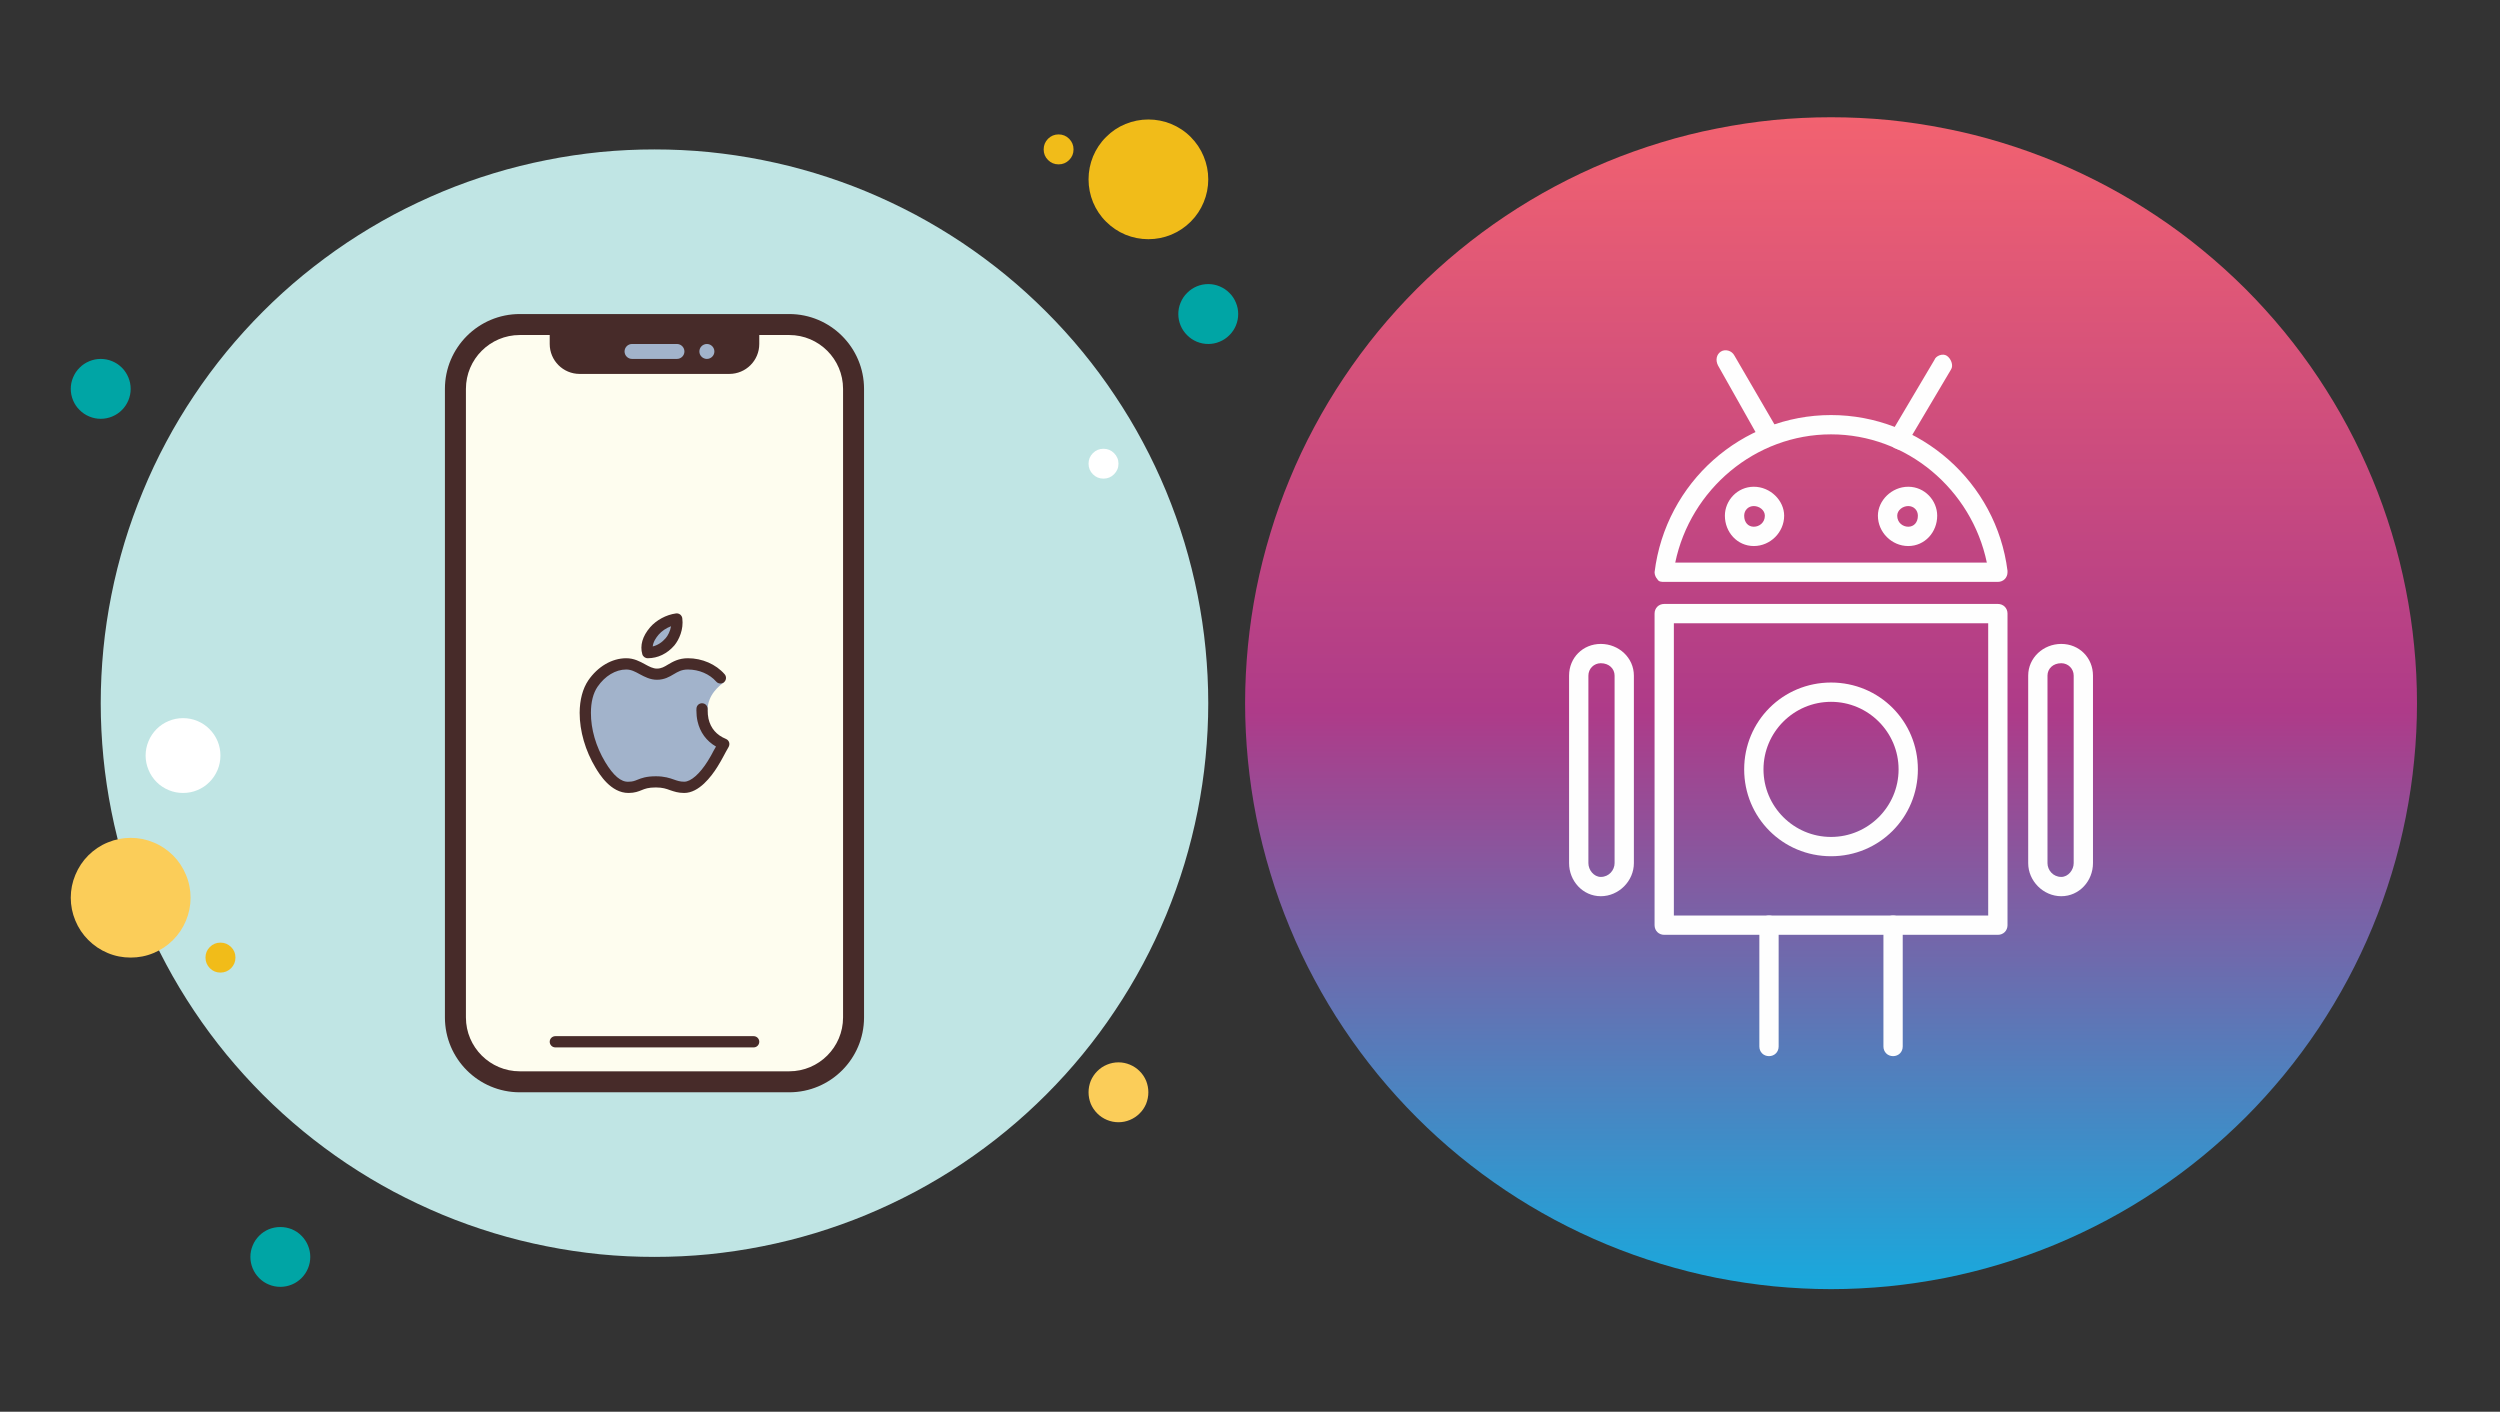 <svg xmlns="http://www.w3.org/2000/svg" xmlns:xlink="http://www.w3.org/1999/xlink" width="170" zoomAndPan="magnify" viewBox="0 0 127.5 72" height="96" preserveAspectRatio="xMidYMid meet" version="1.0"><rect x="0" y="0" width="127.5" height="72" fill="#333333" stroke="none"/><defs><clipPath id="8104e99267"><path d="M 3.457 18 L 7 18 L 7 22 L 3.457 22 Z M 3.457 18 " clip-rule="nonzero"/></clipPath><clipPath id="b6121e31fe"><path d="M 60 14 L 63.223 14 L 63.223 18 L 60 18 Z M 60 14 " clip-rule="nonzero"/></clipPath><clipPath id="a7763e3cc5"><path d="M 3.457 42 L 59 42 L 59 58 L 3.457 58 Z M 3.457 42 " clip-rule="nonzero"/></clipPath><clipPath id="ebbd1f6b41"><path d="M 12 62 L 16 62 L 16 65.746 L 12 65.746 Z M 12 62 " clip-rule="nonzero"/></clipPath><clipPath id="ae2b40d229"><path d="M 63.5 5.98 L 123.266 5.98 L 123.266 65.746 L 63.5 65.746 Z M 63.5 5.98 " clip-rule="nonzero"/></clipPath><clipPath id="f6ae8ee8f6"><path d="M 123.266 35.863 C 123.266 36.84 123.219 37.816 123.121 38.789 C 123.027 39.766 122.883 40.73 122.691 41.691 C 122.5 42.652 122.266 43.598 121.98 44.535 C 121.695 45.473 121.367 46.395 120.992 47.297 C 120.617 48.203 120.199 49.086 119.738 49.949 C 119.277 50.812 118.773 51.648 118.23 52.465 C 117.688 53.277 117.105 54.062 116.484 54.82 C 115.863 55.574 115.207 56.301 114.516 56.992 C 113.82 57.684 113.098 58.34 112.34 58.961 C 111.586 59.582 110.801 60.164 109.984 60.707 C 109.172 61.25 108.332 61.754 107.469 62.215 C 106.605 62.676 105.723 63.094 104.82 63.469 C 103.914 63.844 102.996 64.172 102.059 64.457 C 101.121 64.742 100.172 64.98 99.215 65.172 C 98.254 65.359 97.285 65.504 96.312 65.602 C 95.34 65.695 94.363 65.746 93.383 65.746 C 92.406 65.746 91.43 65.695 90.453 65.602 C 89.48 65.504 88.516 65.359 87.555 65.172 C 86.594 64.98 85.645 64.742 84.711 64.457 C 83.773 64.172 82.852 63.844 81.949 63.469 C 81.043 63.094 80.16 62.676 79.297 62.215 C 78.434 61.754 77.594 61.25 76.781 60.707 C 75.969 60.164 75.184 59.582 74.426 58.961 C 73.668 58.34 72.945 57.684 72.254 56.992 C 71.562 56.301 70.906 55.574 70.285 54.82 C 69.664 54.062 69.082 53.277 68.539 52.465 C 67.992 51.648 67.492 50.812 67.031 49.949 C 66.566 49.086 66.148 48.203 65.777 47.297 C 65.402 46.395 65.07 45.473 64.789 44.535 C 64.504 43.598 64.266 42.652 64.074 41.691 C 63.883 40.73 63.742 39.766 63.645 38.789 C 63.551 37.816 63.5 36.84 63.5 35.863 C 63.5 34.883 63.551 33.906 63.645 32.934 C 63.742 31.957 63.883 30.992 64.074 30.031 C 64.266 29.07 64.504 28.125 64.789 27.188 C 65.07 26.25 65.402 25.328 65.777 24.426 C 66.148 23.523 66.566 22.637 67.031 21.773 C 67.492 20.91 67.992 20.074 68.539 19.258 C 69.082 18.445 69.664 17.66 70.285 16.902 C 70.906 16.148 71.562 15.422 72.254 14.73 C 72.945 14.039 73.668 13.383 74.426 12.762 C 75.184 12.141 75.969 11.559 76.781 11.016 C 77.594 10.473 78.434 9.969 79.297 9.508 C 80.16 9.047 81.043 8.629 81.949 8.254 C 82.852 7.879 83.773 7.551 84.711 7.266 C 85.645 6.98 86.594 6.742 87.555 6.555 C 88.516 6.363 89.48 6.219 90.453 6.121 C 91.43 6.027 92.406 5.98 93.383 5.98 C 94.363 5.98 95.34 6.027 96.312 6.121 C 97.285 6.219 98.254 6.363 99.215 6.555 C 100.172 6.742 101.121 6.98 102.059 7.266 C 102.996 7.551 103.914 7.879 104.82 8.254 C 105.723 8.629 106.605 9.047 107.469 9.508 C 108.332 9.969 109.172 10.473 109.984 11.016 C 110.801 11.559 111.586 12.141 112.34 12.762 C 113.098 13.383 113.82 14.039 114.516 14.73 C 115.207 15.422 115.863 16.148 116.484 16.902 C 117.105 17.66 117.688 18.445 118.23 19.258 C 118.773 20.074 119.277 20.91 119.738 21.773 C 120.199 22.637 120.617 23.523 120.992 24.426 C 121.367 25.328 121.695 26.25 121.98 27.188 C 122.266 28.125 122.5 29.07 122.691 30.031 C 122.883 30.992 123.027 31.957 123.121 32.934 C 123.219 33.906 123.266 34.883 123.266 35.863 Z M 123.266 35.863 " clip-rule="nonzero"/></clipPath><linearGradient x1="425" gradientTransform="matrix(0.07, 0, 0, 0.07, 63.501, 5.979)" y1="850" x2="425" gradientUnits="userSpaceOnUse" y2="-0" id="55f2f10ef2"><stop stop-opacity="1" stop-color="rgb(10.199%, 65.9%, 86.299%)" offset="0"/><stop stop-opacity="1" stop-color="rgb(10.661%, 65.558%, 86.038%)" offset="0.004"/><stop stop-opacity="1" stop-color="rgb(11.124%, 65.218%, 85.779%)" offset="0.008"/><stop stop-opacity="1" stop-color="rgb(11.586%, 64.876%, 85.519%)" offset="0.012"/><stop stop-opacity="1" stop-color="rgb(12.048%, 64.534%, 85.26%)" offset="0.016"/><stop stop-opacity="1" stop-color="rgb(12.511%, 64.192%, 84.999%)" offset="0.02"/><stop stop-opacity="1" stop-color="rgb(12.973%, 63.852%, 84.74%)" offset="0.023"/><stop stop-opacity="1" stop-color="rgb(13.435%, 63.51%, 84.48%)" offset="0.027"/><stop stop-opacity="1" stop-color="rgb(13.898%, 63.17%, 84.221%)" offset="0.031"/><stop stop-opacity="1" stop-color="rgb(14.36%, 62.828%, 83.96%)" offset="0.035"/><stop stop-opacity="1" stop-color="rgb(14.822%, 62.488%, 83.701%)" offset="0.039"/><stop stop-opacity="1" stop-color="rgb(15.285%, 62.146%, 83.44%)" offset="0.043"/><stop stop-opacity="1" stop-color="rgb(15.747%, 61.804%, 83.18%)" offset="0.047"/><stop stop-opacity="1" stop-color="rgb(16.209%, 61.462%, 82.921%)" offset="0.051"/><stop stop-opacity="1" stop-color="rgb(16.672%, 61.122%, 82.661%)" offset="0.055"/><stop stop-opacity="1" stop-color="rgb(17.134%, 60.78%, 82.401%)" offset="0.059"/><stop stop-opacity="1" stop-color="rgb(17.598%, 60.44%, 82.141%)" offset="0.062"/><stop stop-opacity="1" stop-color="rgb(18.06%, 60.098%, 81.88%)" offset="0.066"/><stop stop-opacity="1" stop-color="rgb(18.523%, 59.758%, 81.621%)" offset="0.07"/><stop stop-opacity="1" stop-color="rgb(18.985%, 59.416%, 81.361%)" offset="0.074"/><stop stop-opacity="1" stop-color="rgb(19.447%, 59.076%, 81.102%)" offset="0.078"/><stop stop-opacity="1" stop-color="rgb(19.91%, 58.734%, 80.841%)" offset="0.082"/><stop stop-opacity="1" stop-color="rgb(20.372%, 58.392%, 80.582%)" offset="0.086"/><stop stop-opacity="1" stop-color="rgb(20.834%, 58.051%, 80.321%)" offset="0.09"/><stop stop-opacity="1" stop-color="rgb(21.297%, 57.71%, 80.061%)" offset="0.094"/><stop stop-opacity="1" stop-color="rgb(21.759%, 57.368%, 79.802%)" offset="0.098"/><stop stop-opacity="1" stop-color="rgb(22.221%, 57.028%, 79.543%)" offset="0.102"/><stop stop-opacity="1" stop-color="rgb(22.684%, 56.686%, 79.282%)" offset="0.105"/><stop stop-opacity="1" stop-color="rgb(23.146%, 56.346%, 79.022%)" offset="0.109"/><stop stop-opacity="1" stop-color="rgb(23.608%, 56.004%, 78.763%)" offset="0.113"/><stop stop-opacity="1" stop-color="rgb(24.071%, 55.663%, 78.503%)" offset="0.117"/><stop stop-opacity="1" stop-color="rgb(24.533%, 55.321%, 78.242%)" offset="0.121"/><stop stop-opacity="1" stop-color="rgb(24.995%, 54.98%, 77.983%)" offset="0.125"/><stop stop-opacity="1" stop-color="rgb(25.458%, 54.639%, 77.722%)" offset="0.129"/><stop stop-opacity="1" stop-color="rgb(25.92%, 54.298%, 77.463%)" offset="0.133"/><stop stop-opacity="1" stop-color="rgb(26.382%, 53.957%, 77.203%)" offset="0.137"/><stop stop-opacity="1" stop-color="rgb(26.845%, 53.616%, 76.944%)" offset="0.141"/><stop stop-opacity="1" stop-color="rgb(27.307%, 53.275%, 76.683%)" offset="0.145"/><stop stop-opacity="1" stop-color="rgb(27.769%, 52.934%, 76.424%)" offset="0.148"/><stop stop-opacity="1" stop-color="rgb(28.232%, 52.592%, 76.163%)" offset="0.152"/><stop stop-opacity="1" stop-color="rgb(28.694%, 52.251%, 75.903%)" offset="0.156"/><stop stop-opacity="1" stop-color="rgb(29.156%, 51.909%, 75.644%)" offset="0.16"/><stop stop-opacity="1" stop-color="rgb(29.619%, 51.569%, 75.385%)" offset="0.164"/><stop stop-opacity="1" stop-color="rgb(30.081%, 51.227%, 75.124%)" offset="0.168"/><stop stop-opacity="1" stop-color="rgb(30.544%, 50.887%, 74.864%)" offset="0.172"/><stop stop-opacity="1" stop-color="rgb(31.006%, 50.545%, 74.603%)" offset="0.176"/><stop stop-opacity="1" stop-color="rgb(31.468%, 50.204%, 74.344%)" offset="0.18"/><stop stop-opacity="1" stop-color="rgb(31.931%, 49.863%, 74.084%)" offset="0.184"/><stop stop-opacity="1" stop-color="rgb(32.393%, 49.522%, 73.825%)" offset="0.188"/><stop stop-opacity="1" stop-color="rgb(32.855%, 49.181%, 73.564%)" offset="0.191"/><stop stop-opacity="1" stop-color="rgb(33.318%, 48.839%, 73.305%)" offset="0.195"/><stop stop-opacity="1" stop-color="rgb(33.78%, 48.497%, 73.045%)" offset="0.199"/><stop stop-opacity="1" stop-color="rgb(34.242%, 48.157%, 72.786%)" offset="0.203"/><stop stop-opacity="1" stop-color="rgb(34.705%, 47.815%, 72.525%)" offset="0.207"/><stop stop-opacity="1" stop-color="rgb(35.167%, 47.475%, 72.266%)" offset="0.211"/><stop stop-opacity="1" stop-color="rgb(35.629%, 47.133%, 72.005%)" offset="0.215"/><stop stop-opacity="1" stop-color="rgb(36.092%, 46.793%, 71.745%)" offset="0.219"/><stop stop-opacity="1" stop-color="rgb(36.554%, 46.451%, 71.486%)" offset="0.223"/><stop stop-opacity="1" stop-color="rgb(37.016%, 46.109%, 71.227%)" offset="0.227"/><stop stop-opacity="1" stop-color="rgb(37.479%, 45.767%, 70.966%)" offset="0.23"/><stop stop-opacity="1" stop-color="rgb(37.941%, 45.427%, 70.706%)" offset="0.234"/><stop stop-opacity="1" stop-color="rgb(38.403%, 45.085%, 70.445%)" offset="0.238"/><stop stop-opacity="1" stop-color="rgb(38.866%, 44.745%, 70.186%)" offset="0.242"/><stop stop-opacity="1" stop-color="rgb(39.328%, 44.403%, 69.926%)" offset="0.246"/><stop stop-opacity="1" stop-color="rgb(39.79%, 44.063%, 69.667%)" offset="0.25"/><stop stop-opacity="1" stop-color="rgb(40.253%, 43.721%, 69.406%)" offset="0.254"/><stop stop-opacity="1" stop-color="rgb(40.717%, 43.381%, 69.147%)" offset="0.258"/><stop stop-opacity="1" stop-color="rgb(41.179%, 43.039%, 68.886%)" offset="0.262"/><stop stop-opacity="1" stop-color="rgb(41.641%, 42.697%, 68.626%)" offset="0.266"/><stop stop-opacity="1" stop-color="rgb(42.104%, 42.355%, 68.367%)" offset="0.27"/><stop stop-opacity="1" stop-color="rgb(42.566%, 42.015%, 68.108%)" offset="0.273"/><stop stop-opacity="1" stop-color="rgb(43.028%, 41.673%, 67.847%)" offset="0.277"/><stop stop-opacity="1" stop-color="rgb(43.491%, 41.333%, 67.587%)" offset="0.281"/><stop stop-opacity="1" stop-color="rgb(43.953%, 40.991%, 67.328%)" offset="0.285"/><stop stop-opacity="1" stop-color="rgb(44.415%, 40.651%, 67.068%)" offset="0.289"/><stop stop-opacity="1" stop-color="rgb(44.878%, 40.309%, 66.808%)" offset="0.293"/><stop stop-opacity="1" stop-color="rgb(45.34%, 39.967%, 66.548%)" offset="0.297"/><stop stop-opacity="1" stop-color="rgb(45.802%, 39.626%, 66.287%)" offset="0.301"/><stop stop-opacity="1" stop-color="rgb(46.265%, 39.285%, 66.028%)" offset="0.305"/><stop stop-opacity="1" stop-color="rgb(46.727%, 38.943%, 65.768%)" offset="0.309"/><stop stop-opacity="1" stop-color="rgb(47.189%, 38.603%, 65.509%)" offset="0.312"/><stop stop-opacity="1" stop-color="rgb(47.652%, 38.261%, 65.248%)" offset="0.316"/><stop stop-opacity="1" stop-color="rgb(48.114%, 37.921%, 64.989%)" offset="0.32"/><stop stop-opacity="1" stop-color="rgb(48.576%, 37.579%, 64.728%)" offset="0.324"/><stop stop-opacity="1" stop-color="rgb(49.039%, 37.239%, 64.468%)" offset="0.328"/><stop stop-opacity="1" stop-color="rgb(49.501%, 36.897%, 64.209%)" offset="0.332"/><stop stop-opacity="1" stop-color="rgb(49.963%, 36.555%, 63.95%)" offset="0.336"/><stop stop-opacity="1" stop-color="rgb(50.426%, 36.214%, 63.689%)" offset="0.34"/><stop stop-opacity="1" stop-color="rgb(50.888%, 35.873%, 63.429%)" offset="0.344"/><stop stop-opacity="1" stop-color="rgb(51.35%, 35.532%, 63.168%)" offset="0.348"/><stop stop-opacity="1" stop-color="rgb(51.813%, 35.191%, 62.909%)" offset="0.352"/><stop stop-opacity="1" stop-color="rgb(52.275%, 34.85%, 62.65%)" offset="0.355"/><stop stop-opacity="1" stop-color="rgb(52.737%, 34.509%, 62.39%)" offset="0.359"/><stop stop-opacity="1" stop-color="rgb(53.2%, 34.167%, 62.129%)" offset="0.363"/><stop stop-opacity="1" stop-color="rgb(53.662%, 33.827%, 61.87%)" offset="0.367"/><stop stop-opacity="1" stop-color="rgb(54.124%, 33.485%, 61.61%)" offset="0.371"/><stop stop-opacity="1" stop-color="rgb(54.587%, 33.144%, 61.351%)" offset="0.375"/><stop stop-opacity="1" stop-color="rgb(55.049%, 32.802%, 61.09%)" offset="0.379"/><stop stop-opacity="1" stop-color="rgb(55.511%, 32.462%, 60.831%)" offset="0.383"/><stop stop-opacity="1" stop-color="rgb(55.974%, 32.12%, 60.57%)" offset="0.387"/><stop stop-opacity="1" stop-color="rgb(56.436%, 31.779%, 60.31%)" offset="0.391"/><stop stop-opacity="1" stop-color="rgb(56.898%, 31.438%, 60.051%)" offset="0.395"/><stop stop-opacity="1" stop-color="rgb(57.361%, 31.097%, 59.792%)" offset="0.398"/><stop stop-opacity="1" stop-color="rgb(57.823%, 30.756%, 59.531%)" offset="0.402"/><stop stop-opacity="1" stop-color="rgb(58.286%, 30.414%, 59.271%)" offset="0.406"/><stop stop-opacity="1" stop-color="rgb(58.748%, 30.072%, 59.01%)" offset="0.41"/><stop stop-opacity="1" stop-color="rgb(59.21%, 29.732%, 58.751%)" offset="0.414"/><stop stop-opacity="1" stop-color="rgb(59.673%, 29.39%, 58.492%)" offset="0.418"/><stop stop-opacity="1" stop-color="rgb(60.135%, 29.05%, 58.232%)" offset="0.422"/><stop stop-opacity="1" stop-color="rgb(60.597%, 28.708%, 57.971%)" offset="0.426"/><stop stop-opacity="1" stop-color="rgb(61.06%, 28.368%, 57.712%)" offset="0.43"/><stop stop-opacity="1" stop-color="rgb(61.522%, 28.026%, 57.451%)" offset="0.434"/><stop stop-opacity="1" stop-color="rgb(61.984%, 27.686%, 57.191%)" offset="0.438"/><stop stop-opacity="1" stop-color="rgb(62.447%, 27.344%, 56.932%)" offset="0.441"/><stop stop-opacity="1" stop-color="rgb(62.91%, 27.002%, 56.673%)" offset="0.445"/><stop stop-opacity="1" stop-color="rgb(63.373%, 26.66%, 56.412%)" offset="0.449"/><stop stop-opacity="1" stop-color="rgb(63.835%, 26.32%, 56.152%)" offset="0.453"/><stop stop-opacity="1" stop-color="rgb(64.297%, 25.978%, 55.891%)" offset="0.457"/><stop stop-opacity="1" stop-color="rgb(64.76%, 25.638%, 55.632%)" offset="0.461"/><stop stop-opacity="1" stop-color="rgb(65.222%, 25.296%, 55.373%)" offset="0.465"/><stop stop-opacity="1" stop-color="rgb(65.685%, 24.956%, 55.113%)" offset="0.469"/><stop stop-opacity="1" stop-color="rgb(66.147%, 24.614%, 54.852%)" offset="0.473"/><stop stop-opacity="1" stop-color="rgb(66.609%, 24.274%, 54.593%)" offset="0.477"/><stop stop-opacity="1" stop-color="rgb(67.072%, 23.932%, 54.333%)" offset="0.48"/><stop stop-opacity="1" stop-color="rgb(67.534%, 23.59%, 54.074%)" offset="0.484"/><stop stop-opacity="1" stop-color="rgb(67.923%, 23.376%, 53.865%)" offset="0.488"/><stop stop-opacity="1" stop-color="rgb(68.314%, 23.164%, 53.658%)" offset="0.492"/><stop stop-opacity="1" stop-color="rgb(68.518%, 23.282%, 53.581%)" offset="0.496"/><stop stop-opacity="1" stop-color="rgb(68.723%, 23.399%, 53.506%)" offset="0.5"/><stop stop-opacity="1" stop-color="rgb(68.927%, 23.517%, 53.432%)" offset="0.504"/><stop stop-opacity="1" stop-color="rgb(69.131%, 23.634%, 53.357%)" offset="0.508"/><stop stop-opacity="1" stop-color="rgb(69.336%, 23.75%, 53.282%)" offset="0.512"/><stop stop-opacity="1" stop-color="rgb(69.54%, 23.868%, 53.207%)" offset="0.516"/><stop stop-opacity="1" stop-color="rgb(69.745%, 23.985%, 53.131%)" offset="0.52"/><stop stop-opacity="1" stop-color="rgb(69.949%, 24.103%, 53.056%)" offset="0.523"/><stop stop-opacity="1" stop-color="rgb(70.154%, 24.219%, 52.982%)" offset="0.527"/><stop stop-opacity="1" stop-color="rgb(70.358%, 24.336%, 52.907%)" offset="0.531"/><stop stop-opacity="1" stop-color="rgb(70.563%, 24.454%, 52.831%)" offset="0.535"/><stop stop-opacity="1" stop-color="rgb(70.767%, 24.571%, 52.756%)" offset="0.539"/><stop stop-opacity="1" stop-color="rgb(70.972%, 24.689%, 52.681%)" offset="0.543"/><stop stop-opacity="1" stop-color="rgb(71.176%, 24.806%, 52.606%)" offset="0.547"/><stop stop-opacity="1" stop-color="rgb(71.381%, 24.922%, 52.531%)" offset="0.551"/><stop stop-opacity="1" stop-color="rgb(71.585%, 25.04%, 52.457%)" offset="0.555"/><stop stop-opacity="1" stop-color="rgb(71.79%, 25.157%, 52.38%)" offset="0.559"/><stop stop-opacity="1" stop-color="rgb(71.996%, 25.275%, 52.306%)" offset="0.562"/><stop stop-opacity="1" stop-color="rgb(72.2%, 25.391%, 52.231%)" offset="0.566"/><stop stop-opacity="1" stop-color="rgb(72.404%, 25.508%, 52.156%)" offset="0.57"/><stop stop-opacity="1" stop-color="rgb(72.609%, 25.626%, 52.081%)" offset="0.574"/><stop stop-opacity="1" stop-color="rgb(72.813%, 25.743%, 52.007%)" offset="0.578"/><stop stop-opacity="1" stop-color="rgb(73.018%, 25.861%, 51.93%)" offset="0.582"/><stop stop-opacity="1" stop-color="rgb(73.222%, 25.978%, 51.855%)" offset="0.586"/><stop stop-opacity="1" stop-color="rgb(73.427%, 26.094%, 51.781%)" offset="0.59"/><stop stop-opacity="1" stop-color="rgb(73.631%, 26.212%, 51.706%)" offset="0.594"/><stop stop-opacity="1" stop-color="rgb(73.836%, 26.329%, 51.63%)" offset="0.598"/><stop stop-opacity="1" stop-color="rgb(74.04%, 26.447%, 51.555%)" offset="0.602"/><stop stop-opacity="1" stop-color="rgb(74.245%, 26.562%, 51.48%)" offset="0.605"/><stop stop-opacity="1" stop-color="rgb(74.449%, 26.68%, 51.405%)" offset="0.609"/><stop stop-opacity="1" stop-color="rgb(74.654%, 26.797%, 51.331%)" offset="0.613"/><stop stop-opacity="1" stop-color="rgb(74.858%, 26.915%, 51.256%)" offset="0.617"/><stop stop-opacity="1" stop-color="rgb(75.063%, 27.032%, 51.18%)" offset="0.621"/><stop stop-opacity="1" stop-color="rgb(75.267%, 27.15%, 51.105%)" offset="0.625"/><stop stop-opacity="1" stop-color="rgb(75.471%, 27.266%, 51.03%)" offset="0.629"/><stop stop-opacity="1" stop-color="rgb(75.676%, 27.383%, 50.955%)" offset="0.633"/><stop stop-opacity="1" stop-color="rgb(75.88%, 27.501%, 50.879%)" offset="0.637"/><stop stop-opacity="1" stop-color="rgb(76.085%, 27.618%, 50.804%)" offset="0.641"/><stop stop-opacity="1" stop-color="rgb(76.289%, 27.734%, 50.729%)" offset="0.645"/><stop stop-opacity="1" stop-color="rgb(76.494%, 27.852%, 50.655%)" offset="0.648"/><stop stop-opacity="1" stop-color="rgb(76.698%, 27.969%, 50.58%)" offset="0.652"/><stop stop-opacity="1" stop-color="rgb(76.903%, 28.087%, 50.505%)" offset="0.656"/><stop stop-opacity="1" stop-color="rgb(77.107%, 28.204%, 50.429%)" offset="0.66"/><stop stop-opacity="1" stop-color="rgb(77.312%, 28.322%, 50.354%)" offset="0.664"/><stop stop-opacity="1" stop-color="rgb(77.516%, 28.438%, 50.279%)" offset="0.668"/><stop stop-opacity="1" stop-color="rgb(77.721%, 28.555%, 50.204%)" offset="0.672"/><stop stop-opacity="1" stop-color="rgb(77.925%, 28.673%, 50.13%)" offset="0.676"/><stop stop-opacity="1" stop-color="rgb(78.13%, 28.79%, 50.055%)" offset="0.68"/><stop stop-opacity="1" stop-color="rgb(78.334%, 28.906%, 49.979%)" offset="0.684"/><stop stop-opacity="1" stop-color="rgb(78.539%, 29.024%, 49.904%)" offset="0.688"/><stop stop-opacity="1" stop-color="rgb(78.743%, 29.141%, 49.829%)" offset="0.691"/><stop stop-opacity="1" stop-color="rgb(78.947%, 29.259%, 49.754%)" offset="0.695"/><stop stop-opacity="1" stop-color="rgb(79.152%, 29.376%, 49.678%)" offset="0.699"/><stop stop-opacity="1" stop-color="rgb(79.356%, 29.494%, 49.603%)" offset="0.703"/><stop stop-opacity="1" stop-color="rgb(79.561%, 29.61%, 49.529%)" offset="0.707"/><stop stop-opacity="1" stop-color="rgb(79.765%, 29.727%, 49.454%)" offset="0.711"/><stop stop-opacity="1" stop-color="rgb(79.97%, 29.845%, 49.379%)" offset="0.715"/><stop stop-opacity="1" stop-color="rgb(80.174%, 29.962%, 49.304%)" offset="0.719"/><stop stop-opacity="1" stop-color="rgb(80.379%, 30.078%, 49.228%)" offset="0.723"/><stop stop-opacity="1" stop-color="rgb(80.585%, 30.196%, 49.153%)" offset="0.727"/><stop stop-opacity="1" stop-color="rgb(80.789%, 30.313%, 49.078%)" offset="0.73"/><stop stop-opacity="1" stop-color="rgb(80.994%, 30.431%, 49.004%)" offset="0.734"/><stop stop-opacity="1" stop-color="rgb(81.198%, 30.548%, 48.927%)" offset="0.738"/><stop stop-opacity="1" stop-color="rgb(81.403%, 30.666%, 48.853%)" offset="0.742"/><stop stop-opacity="1" stop-color="rgb(81.607%, 30.782%, 48.778%)" offset="0.746"/><stop stop-opacity="1" stop-color="rgb(81.812%, 30.899%, 48.703%)" offset="0.75"/><stop stop-opacity="1" stop-color="rgb(82.016%, 31.017%, 48.628%)" offset="0.754"/><stop stop-opacity="1" stop-color="rgb(82.22%, 31.134%, 48.553%)" offset="0.758"/><stop stop-opacity="1" stop-color="rgb(82.425%, 31.25%, 48.477%)" offset="0.762"/><stop stop-opacity="1" stop-color="rgb(82.629%, 31.367%, 48.402%)" offset="0.766"/><stop stop-opacity="1" stop-color="rgb(82.834%, 31.485%, 48.328%)" offset="0.77"/><stop stop-opacity="1" stop-color="rgb(83.038%, 31.602%, 48.253%)" offset="0.773"/><stop stop-opacity="1" stop-color="rgb(83.243%, 31.72%, 48.178%)" offset="0.777"/><stop stop-opacity="1" stop-color="rgb(83.447%, 31.837%, 48.103%)" offset="0.781"/><stop stop-opacity="1" stop-color="rgb(83.652%, 31.953%, 48.027%)" offset="0.785"/><stop stop-opacity="1" stop-color="rgb(83.856%, 32.071%, 47.952%)" offset="0.789"/><stop stop-opacity="1" stop-color="rgb(84.061%, 32.188%, 47.878%)" offset="0.793"/><stop stop-opacity="1" stop-color="rgb(84.265%, 32.306%, 47.803%)" offset="0.797"/><stop stop-opacity="1" stop-color="rgb(84.47%, 32.422%, 47.726%)" offset="0.801"/><stop stop-opacity="1" stop-color="rgb(84.674%, 32.539%, 47.652%)" offset="0.805"/><stop stop-opacity="1" stop-color="rgb(84.879%, 32.657%, 47.577%)" offset="0.809"/><stop stop-opacity="1" stop-color="rgb(85.083%, 32.774%, 47.502%)" offset="0.812"/><stop stop-opacity="1" stop-color="rgb(85.287%, 32.892%, 47.427%)" offset="0.816"/><stop stop-opacity="1" stop-color="rgb(85.492%, 33.009%, 47.353%)" offset="0.82"/><stop stop-opacity="1" stop-color="rgb(85.696%, 33.125%, 47.276%)" offset="0.824"/><stop stop-opacity="1" stop-color="rgb(85.901%, 33.243%, 47.202%)" offset="0.828"/><stop stop-opacity="1" stop-color="rgb(86.105%, 33.36%, 47.127%)" offset="0.832"/><stop stop-opacity="1" stop-color="rgb(86.31%, 33.478%, 47.052%)" offset="0.836"/><stop stop-opacity="1" stop-color="rgb(86.514%, 33.594%, 46.976%)" offset="0.84"/><stop stop-opacity="1" stop-color="rgb(86.719%, 33.711%, 46.901%)" offset="0.844"/><stop stop-opacity="1" stop-color="rgb(86.923%, 33.829%, 46.826%)" offset="0.848"/><stop stop-opacity="1" stop-color="rgb(87.128%, 33.946%, 46.751%)" offset="0.852"/><stop stop-opacity="1" stop-color="rgb(87.332%, 34.064%, 46.677%)" offset="0.855"/><stop stop-opacity="1" stop-color="rgb(87.537%, 34.181%, 46.602%)" offset="0.859"/><stop stop-opacity="1" stop-color="rgb(87.741%, 34.297%, 46.526%)" offset="0.863"/><stop stop-opacity="1" stop-color="rgb(87.946%, 34.415%, 46.451%)" offset="0.867"/><stop stop-opacity="1" stop-color="rgb(88.15%, 34.532%, 46.376%)" offset="0.871"/><stop stop-opacity="1" stop-color="rgb(88.354%, 34.65%, 46.301%)" offset="0.875"/><stop stop-opacity="1" stop-color="rgb(88.559%, 34.766%, 46.227%)" offset="0.879"/><stop stop-opacity="1" stop-color="rgb(88.763%, 34.883%, 46.152%)" offset="0.883"/><stop stop-opacity="1" stop-color="rgb(88.968%, 35.001%, 46.075%)" offset="0.887"/><stop stop-opacity="1" stop-color="rgb(89.174%, 35.118%, 46.001%)" offset="0.891"/><stop stop-opacity="1" stop-color="rgb(89.378%, 35.236%, 45.926%)" offset="0.895"/><stop stop-opacity="1" stop-color="rgb(89.583%, 35.353%, 45.851%)" offset="0.898"/><stop stop-opacity="1" stop-color="rgb(89.787%, 35.469%, 45.775%)" offset="0.902"/><stop stop-opacity="1" stop-color="rgb(89.992%, 35.587%, 45.7%)" offset="0.906"/><stop stop-opacity="1" stop-color="rgb(90.196%, 35.704%, 45.625%)" offset="0.91"/><stop stop-opacity="1" stop-color="rgb(90.401%, 35.822%, 45.551%)" offset="0.914"/><stop stop-opacity="1" stop-color="rgb(90.605%, 35.938%, 45.476%)" offset="0.918"/><stop stop-opacity="1" stop-color="rgb(90.81%, 36.055%, 45.401%)" offset="0.922"/><stop stop-opacity="1" stop-color="rgb(91.014%, 36.172%, 45.325%)" offset="0.926"/><stop stop-opacity="1" stop-color="rgb(91.219%, 36.29%, 45.25%)" offset="0.93"/><stop stop-opacity="1" stop-color="rgb(91.423%, 36.407%, 45.175%)" offset="0.934"/><stop stop-opacity="1" stop-color="rgb(91.628%, 36.525%, 45.1%)" offset="0.938"/><stop stop-opacity="1" stop-color="rgb(91.832%, 36.641%, 45.024%)" offset="0.941"/><stop stop-opacity="1" stop-color="rgb(92.036%, 36.758%, 44.949%)" offset="0.945"/><stop stop-opacity="1" stop-color="rgb(92.241%, 36.876%, 44.875%)" offset="0.949"/><stop stop-opacity="1" stop-color="rgb(92.445%, 36.993%, 44.8%)" offset="0.953"/><stop stop-opacity="1" stop-color="rgb(92.65%, 37.109%, 44.725%)" offset="0.957"/><stop stop-opacity="1" stop-color="rgb(92.854%, 37.227%, 44.65%)" offset="0.961"/><stop stop-opacity="1" stop-color="rgb(93.059%, 37.344%, 44.574%)" offset="0.965"/><stop stop-opacity="1" stop-color="rgb(93.263%, 37.462%, 44.499%)" offset="0.969"/><stop stop-opacity="1" stop-color="rgb(93.468%, 37.579%, 44.424%)" offset="0.973"/><stop stop-opacity="1" stop-color="rgb(93.672%, 37.697%, 44.35%)" offset="0.977"/><stop stop-opacity="1" stop-color="rgb(93.877%, 37.813%, 44.275%)" offset="0.98"/><stop stop-opacity="1" stop-color="rgb(94.081%, 37.93%, 44.2%)" offset="0.984"/><stop stop-opacity="1" stop-color="rgb(94.286%, 38.048%, 44.124%)" offset="0.988"/><stop stop-opacity="1" stop-color="rgb(94.49%, 38.165%, 44.049%)" offset="0.992"/><stop stop-opacity="1" stop-color="rgb(94.695%, 38.281%, 43.974%)" offset="0.996"/><stop stop-opacity="1" stop-color="rgb(94.899%, 38.399%, 43.9%)" offset="1"/></linearGradient></defs><g clip-path="url(#8104e99267)"><path fill="#00a5a5" d="M 5.137 18.305 C 4.934 18.305 4.742 18.344 4.555 18.422 C 4.367 18.5 4.199 18.609 4.059 18.754 C 3.914 18.895 3.805 19.062 3.727 19.25 C 3.648 19.434 3.609 19.629 3.609 19.832 C 3.609 20.035 3.648 20.23 3.727 20.418 C 3.805 20.605 3.914 20.77 4.059 20.91 C 4.199 21.055 4.367 21.164 4.555 21.242 C 4.742 21.32 4.934 21.359 5.137 21.359 C 5.34 21.359 5.535 21.32 5.723 21.242 C 5.91 21.164 6.074 21.055 6.219 20.91 C 6.359 20.77 6.469 20.605 6.547 20.418 C 6.625 20.23 6.664 20.035 6.664 19.832 C 6.664 19.629 6.625 19.434 6.547 19.25 C 6.469 19.062 6.359 18.895 6.219 18.754 C 6.074 18.609 5.91 18.5 5.723 18.422 C 5.535 18.344 5.34 18.305 5.137 18.305 Z M 5.137 18.305 " fill-opacity="1" fill-rule="nonzero"/></g><path fill="#f1bc19" d="M 53.988 6.855 C 53.777 6.855 53.598 6.93 53.449 7.078 C 53.301 7.23 53.227 7.41 53.227 7.621 C 53.227 7.832 53.301 8.012 53.449 8.16 C 53.598 8.309 53.777 8.383 53.988 8.383 C 54.199 8.383 54.379 8.309 54.527 8.16 C 54.676 8.012 54.75 7.832 54.75 7.621 C 54.75 7.41 54.676 7.23 54.527 7.078 C 54.379 6.93 54.199 6.855 53.988 6.855 Z M 53.988 6.855 " fill-opacity="1" fill-rule="nonzero"/><path fill="#c0e5e4" d="M 33.379 7.621 C 32.453 7.621 31.531 7.664 30.609 7.754 C 29.691 7.848 28.777 7.98 27.871 8.164 C 26.961 8.344 26.066 8.566 25.18 8.836 C 24.297 9.105 23.426 9.414 22.57 9.77 C 21.719 10.125 20.883 10.52 20.066 10.953 C 19.25 11.391 18.457 11.867 17.688 12.379 C 16.918 12.895 16.18 13.445 15.461 14.031 C 14.746 14.617 14.062 15.238 13.41 15.891 C 12.754 16.547 12.137 17.23 11.547 17.945 C 10.961 18.66 10.41 19.402 9.898 20.172 C 9.383 20.941 8.906 21.734 8.473 22.547 C 8.035 23.363 7.641 24.199 7.289 25.055 C 6.934 25.91 6.621 26.777 6.352 27.664 C 6.086 28.547 5.859 29.445 5.68 30.352 C 5.5 31.258 5.363 32.172 5.273 33.094 C 5.184 34.016 5.137 34.938 5.137 35.863 C 5.137 36.785 5.184 37.711 5.273 38.629 C 5.363 39.551 5.5 40.465 5.68 41.371 C 5.859 42.277 6.086 43.176 6.352 44.059 C 6.621 44.945 6.934 45.816 7.289 46.668 C 7.641 47.523 8.035 48.359 8.473 49.176 C 8.906 49.988 9.383 50.781 9.898 51.551 C 10.41 52.32 10.961 53.062 11.547 53.777 C 12.137 54.492 12.754 55.176 13.41 55.832 C 14.062 56.484 14.746 57.105 15.461 57.691 C 16.18 58.281 16.918 58.828 17.688 59.344 C 18.457 59.859 19.25 60.332 20.066 60.77 C 20.883 61.203 21.719 61.598 22.57 61.953 C 23.426 62.309 24.297 62.617 25.18 62.887 C 26.066 63.156 26.961 63.379 27.871 63.559 C 28.777 63.742 29.691 63.875 30.609 63.969 C 31.531 64.059 32.453 64.102 33.379 64.102 C 34.305 64.102 35.227 64.059 36.148 63.969 C 37.066 63.875 37.98 63.742 38.891 63.559 C 39.797 63.379 40.691 63.156 41.578 62.887 C 42.461 62.617 43.332 62.309 44.188 61.953 C 45.043 61.598 45.875 61.203 46.691 60.77 C 47.508 60.332 48.301 59.859 49.07 59.344 C 49.84 58.828 50.582 58.281 51.297 57.691 C 52.012 57.105 52.695 56.484 53.348 55.832 C 54.004 55.176 54.625 54.492 55.211 53.777 C 55.797 53.062 56.348 52.32 56.859 51.551 C 57.375 50.781 57.852 49.988 58.285 49.176 C 58.723 48.359 59.117 47.523 59.473 46.668 C 59.824 45.816 60.137 44.945 60.406 44.059 C 60.672 43.176 60.898 42.277 61.078 41.371 C 61.258 40.465 61.395 39.551 61.484 38.629 C 61.574 37.711 61.621 36.785 61.621 35.863 C 61.621 34.938 61.574 34.016 61.484 33.094 C 61.395 32.172 61.258 31.258 61.078 30.352 C 60.898 29.445 60.672 28.547 60.406 27.664 C 60.137 26.777 59.824 25.91 59.473 25.055 C 59.117 24.199 58.723 23.363 58.285 22.547 C 57.852 21.734 57.375 20.941 56.859 20.172 C 56.348 19.402 55.797 18.66 55.211 17.945 C 54.625 17.23 54.004 16.547 53.348 15.891 C 52.695 15.238 52.012 14.617 51.297 14.031 C 50.582 13.445 49.84 12.895 49.07 12.379 C 48.301 11.867 47.508 11.391 46.691 10.953 C 45.875 10.52 45.043 10.125 44.188 9.77 C 43.332 9.414 42.461 9.105 41.578 8.836 C 40.691 8.566 39.797 8.344 38.891 8.164 C 37.98 7.98 37.066 7.848 36.148 7.754 C 35.227 7.664 34.305 7.621 33.379 7.621 Z M 33.379 7.621 " fill-opacity="1" fill-rule="nonzero"/><path fill="#f1bc19" d="M 58.566 6.094 C 58.164 6.094 57.773 6.172 57.398 6.324 C 57.023 6.48 56.695 6.699 56.41 6.988 C 56.121 7.273 55.902 7.605 55.746 7.977 C 55.594 8.352 55.516 8.742 55.516 9.145 C 55.516 9.551 55.594 9.941 55.746 10.316 C 55.902 10.688 56.121 11.02 56.41 11.305 C 56.695 11.59 57.023 11.812 57.398 11.969 C 57.773 12.121 58.164 12.199 58.566 12.199 C 58.973 12.199 59.363 12.121 59.734 11.969 C 60.109 11.812 60.441 11.59 60.727 11.305 C 61.012 11.02 61.234 10.688 61.387 10.316 C 61.543 9.941 61.621 9.551 61.621 9.145 C 61.621 8.742 61.543 8.352 61.387 7.977 C 61.234 7.605 61.012 7.273 60.727 6.988 C 60.441 6.699 60.109 6.48 59.734 6.324 C 59.363 6.172 58.973 6.094 58.566 6.094 Z M 58.566 6.094 " fill-opacity="1" fill-rule="nonzero"/><g clip-path="url(#b6121e31fe)"><path fill="#00a5a5" d="M 61.621 14.488 C 61.418 14.488 61.223 14.527 61.035 14.605 C 60.852 14.684 60.684 14.793 60.543 14.938 C 60.398 15.078 60.289 15.246 60.211 15.434 C 60.133 15.617 60.094 15.812 60.094 16.016 C 60.094 16.219 60.133 16.414 60.211 16.602 C 60.289 16.785 60.398 16.953 60.543 17.094 C 60.684 17.238 60.852 17.348 61.035 17.426 C 61.223 17.504 61.418 17.543 61.621 17.543 C 61.824 17.543 62.02 17.504 62.203 17.426 C 62.391 17.348 62.559 17.238 62.699 17.094 C 62.844 16.953 62.953 16.785 63.031 16.602 C 63.109 16.414 63.148 16.219 63.148 16.016 C 63.148 15.812 63.109 15.617 63.031 15.434 C 62.953 15.246 62.844 15.078 62.699 14.938 C 62.559 14.793 62.391 14.684 62.203 14.605 C 62.02 14.527 61.824 14.488 61.621 14.488 Z M 61.621 14.488 " fill-opacity="1" fill-rule="nonzero"/></g><g clip-path="url(#a7763e3cc5)"><path fill="#fbcd59" d="M 57.043 54.18 C 56.84 54.18 56.645 54.219 56.457 54.297 C 56.27 54.375 56.105 54.484 55.961 54.629 C 55.82 54.77 55.707 54.938 55.629 55.121 C 55.555 55.309 55.516 55.504 55.516 55.707 C 55.516 55.91 55.555 56.105 55.629 56.293 C 55.707 56.477 55.82 56.645 55.961 56.785 C 56.105 56.93 56.27 57.039 56.457 57.117 C 56.645 57.195 56.84 57.234 57.043 57.234 C 57.242 57.234 57.438 57.195 57.625 57.117 C 57.812 57.039 57.977 56.93 58.121 56.785 C 58.266 56.645 58.375 56.477 58.453 56.293 C 58.527 56.105 58.566 55.91 58.566 55.707 C 58.566 55.504 58.527 55.309 58.453 55.121 C 58.375 54.938 58.266 54.77 58.121 54.629 C 57.977 54.484 57.812 54.375 57.625 54.297 C 57.438 54.219 57.242 54.18 57.043 54.18 Z M 6.664 42.73 C 6.258 42.73 5.871 42.809 5.496 42.965 C 5.121 43.117 4.793 43.34 4.504 43.625 C 4.219 43.91 4 44.242 3.844 44.617 C 3.688 44.988 3.609 45.379 3.609 45.785 C 3.609 46.188 3.688 46.578 3.844 46.953 C 4 47.328 4.219 47.656 4.504 47.941 C 4.793 48.23 5.121 48.449 5.496 48.605 C 5.871 48.762 6.258 48.836 6.664 48.836 C 7.07 48.836 7.457 48.762 7.832 48.605 C 8.207 48.449 8.535 48.23 8.824 47.941 C 9.109 47.656 9.328 47.328 9.484 46.953 C 9.641 46.578 9.719 46.188 9.719 45.785 C 9.719 45.379 9.641 44.988 9.484 44.617 C 9.328 44.242 9.109 43.91 8.824 43.625 C 8.535 43.34 8.207 43.117 7.832 42.965 C 7.457 42.809 7.07 42.73 6.664 42.73 Z M 6.664 42.73 " fill-opacity="1" fill-rule="nonzero"/></g><g clip-path="url(#ebbd1f6b41)"><path fill="#00a5a5" d="M 14.297 62.578 C 14.094 62.578 13.898 62.617 13.711 62.691 C 13.527 62.77 13.359 62.879 13.219 63.023 C 13.074 63.168 12.965 63.332 12.887 63.52 C 12.809 63.707 12.77 63.902 12.77 64.102 C 12.77 64.305 12.809 64.5 12.887 64.688 C 12.965 64.875 13.074 65.039 13.219 65.184 C 13.359 65.324 13.527 65.438 13.711 65.512 C 13.898 65.59 14.094 65.629 14.297 65.629 C 14.5 65.629 14.695 65.59 14.883 65.512 C 15.066 65.438 15.234 65.324 15.375 65.184 C 15.52 65.039 15.629 64.875 15.707 64.688 C 15.785 64.5 15.824 64.305 15.824 64.102 C 15.824 63.902 15.785 63.707 15.707 63.52 C 15.629 63.332 15.52 63.168 15.375 63.023 C 15.234 62.879 15.066 62.77 14.883 62.691 C 14.695 62.617 14.5 62.578 14.297 62.578 Z M 14.297 62.578 " fill-opacity="1" fill-rule="nonzero"/></g><path fill="#ffffff" d="M 9.336 36.625 C 9.082 36.625 8.84 36.672 8.605 36.77 C 8.371 36.867 8.164 37.004 7.984 37.184 C 7.809 37.363 7.668 37.57 7.574 37.801 C 7.477 38.035 7.426 38.281 7.426 38.531 C 7.426 38.785 7.477 39.031 7.574 39.262 C 7.668 39.496 7.809 39.703 7.984 39.883 C 8.164 40.062 8.371 40.199 8.605 40.297 C 8.84 40.395 9.082 40.441 9.336 40.441 C 9.59 40.441 9.832 40.395 10.066 40.297 C 10.301 40.199 10.508 40.062 10.684 39.883 C 10.863 39.703 11 39.496 11.098 39.262 C 11.195 39.031 11.242 38.785 11.242 38.531 C 11.242 38.281 11.195 38.035 11.098 37.801 C 11 37.57 10.863 37.363 10.684 37.184 C 10.508 37.004 10.301 36.867 10.066 36.77 C 9.832 36.672 9.59 36.625 9.336 36.625 Z M 9.336 36.625 " fill-opacity="1" fill-rule="nonzero"/><path fill="#f1bc19" d="M 11.242 48.074 C 11.031 48.074 10.852 48.148 10.703 48.297 C 10.555 48.445 10.48 48.625 10.48 48.836 C 10.48 49.047 10.555 49.227 10.703 49.379 C 10.852 49.527 11.031 49.602 11.242 49.602 C 11.453 49.602 11.633 49.527 11.785 49.379 C 11.934 49.227 12.008 49.047 12.008 48.836 C 12.008 48.625 11.934 48.445 11.785 48.297 C 11.633 48.148 11.453 48.074 11.242 48.074 Z M 11.242 48.074 " fill-opacity="1" fill-rule="nonzero"/><path fill="#ffffff" d="M 56.277 22.887 C 56.066 22.887 55.887 22.961 55.738 23.109 C 55.59 23.258 55.516 23.438 55.516 23.648 C 55.516 23.859 55.59 24.039 55.738 24.188 C 55.887 24.336 56.066 24.41 56.277 24.41 C 56.488 24.41 56.668 24.336 56.816 24.188 C 56.965 24.039 57.043 23.859 57.043 23.648 C 57.043 23.438 56.965 23.258 56.816 23.109 C 56.668 22.961 56.488 22.887 56.277 22.887 Z M 56.277 22.887 " fill-opacity="1" fill-rule="nonzero"/><path fill="#fefdef" d="M 40.25 16.777 C 41.934 16.777 43.301 18.148 43.301 19.832 L 43.301 51.891 C 43.301 53.574 41.934 54.945 40.25 54.945 L 26.508 54.945 C 24.824 54.945 23.457 53.574 23.457 51.891 L 23.457 19.832 C 23.457 18.148 24.824 16.777 26.508 16.777 L 40.25 16.777 " fill-opacity="1" fill-rule="nonzero"/><path fill="#a2b3cb" d="M 29.562 17.074 L 37.195 17.074 L 37.195 18.73 L 29.562 18.73 Z M 29.562 17.074 " fill-opacity="1" fill-rule="nonzero"/><path fill="#472b29" d="M 28.035 16.398 L 28.035 17.543 C 28.035 18.387 28.719 19.07 29.562 19.07 L 37.195 19.07 C 38.039 19.07 38.723 18.387 38.723 17.543 L 38.723 16.398 Z M 34.523 18.305 C 34.312 18.305 32.445 18.305 32.234 18.305 C 32.023 18.305 31.852 18.133 31.852 17.926 C 31.852 17.715 32.023 17.543 32.234 17.543 C 32.445 17.543 34.312 17.543 34.523 17.543 C 34.734 17.543 34.906 17.715 34.906 17.926 C 34.906 18.133 34.734 18.305 34.523 18.305 Z M 36.051 18.305 C 35.84 18.305 35.668 18.133 35.668 17.926 C 35.668 17.715 35.84 17.543 36.051 17.543 C 36.262 17.543 36.434 17.715 36.434 17.926 C 36.434 18.133 36.262 18.305 36.051 18.305 Z M 38.438 53.418 L 28.324 53.418 C 28.164 53.418 28.035 53.289 28.035 53.129 C 28.035 52.973 28.164 52.844 28.324 52.844 L 38.438 52.844 C 38.594 52.844 38.723 52.973 38.723 53.129 C 38.723 53.289 38.594 53.418 38.438 53.418 Z M 38.438 53.418 " fill-opacity="1" fill-rule="nonzero"/><path fill="#a2b3cb" d="M 33.375 32.176 C 33.66 31.844 34.113 31.621 34.512 31.566 C 34.57 32.012 34.398 32.453 34.172 32.73 C 33.887 33.062 33.488 33.285 33.035 33.285 C 32.918 32.898 33.09 32.508 33.375 32.176 Z M 33.375 32.176 " fill-opacity="1" fill-rule="nonzero"/><path fill="#472b29" d="M 33.035 33.57 C 32.906 33.57 32.793 33.488 32.758 33.367 C 32.629 32.922 32.766 32.445 33.156 31.992 C 33.473 31.625 33.977 31.352 34.473 31.285 C 34.555 31.273 34.625 31.297 34.688 31.34 C 34.746 31.387 34.789 31.457 34.797 31.531 C 34.871 32.098 34.637 32.617 34.395 32.914 C 34.027 33.34 33.547 33.57 33.035 33.57 Z M 33.594 32.363 C 33.457 32.52 33.312 32.738 33.289 32.969 C 33.535 32.91 33.766 32.762 33.953 32.543 C 34.066 32.41 34.18 32.191 34.223 31.938 C 33.977 32.031 33.746 32.184 33.594 32.363 Z M 33.594 32.363 " fill-opacity="1" fill-rule="nonzero"/><path fill="#a2b3cb" d="M 35.852 36.723 C 35.816 36.562 35.801 36.395 35.801 36.223 C 35.801 36.215 36.086 36.219 36.086 36.219 C 36.086 35.422 36.703 34.969 36.906 34.805 L 36.934 34.785 L 36.742 34.574 C 36.301 34.07 35.652 33.855 35.082 33.855 C 34.328 33.855 34.137 34.383 33.504 34.383 C 32.938 34.383 32.566 33.855 31.938 33.855 C 31.309 33.855 30.672 34.23 30.238 34.863 C 29.977 35.246 29.852 35.77 29.848 36.352 C 29.848 37.195 30.09 38.137 30.621 39.016 C 30.953 39.566 31.43 40.16 32.062 40.152 C 32.629 40.148 32.637 39.875 33.445 39.875 C 34.184 39.875 34.328 40.152 34.895 40.152 C 35.461 40.152 36.008 39.496 36.34 38.957 C 36.562 38.598 36.656 38.391 36.91 37.949 C 36.324 37.711 35.977 37.273 35.852 36.723 Z M 35.852 36.723 " fill-opacity="1" fill-rule="nonzero"/><path fill="#472b29" d="M 32.051 40.441 C 31.148 40.441 30.57 39.48 30.379 39.164 C 29.852 38.289 29.562 37.289 29.562 36.352 C 29.566 35.691 29.719 35.121 30 34.703 C 30.484 33.996 31.207 33.57 31.938 33.57 C 32.332 33.57 32.633 33.734 32.898 33.879 C 33.113 33.996 33.301 34.098 33.504 34.098 C 33.727 34.098 33.879 34.008 34.07 33.891 C 34.312 33.75 34.609 33.57 35.082 33.57 C 35.809 33.57 36.512 33.875 36.957 34.387 C 37.059 34.504 37.047 34.684 36.93 34.789 C 36.809 34.895 36.629 34.879 36.527 34.762 C 36.188 34.375 35.648 34.145 35.082 34.145 C 34.766 34.145 34.582 34.254 34.363 34.383 C 34.141 34.516 33.883 34.668 33.504 34.668 C 33.156 34.668 32.875 34.516 32.625 34.383 C 32.391 34.254 32.188 34.145 31.938 34.145 C 31.398 34.145 30.852 34.473 30.473 35.027 C 30.254 35.348 30.137 35.805 30.137 36.352 C 30.133 37.188 30.395 38.082 30.867 38.867 C 31.277 39.547 31.668 39.895 32.062 39.867 C 32.266 39.867 32.367 39.824 32.512 39.766 C 32.707 39.688 32.949 39.59 33.449 39.59 C 33.891 39.59 34.16 39.684 34.371 39.758 C 34.547 39.82 34.684 39.867 34.898 39.867 C 35.234 39.867 35.695 39.461 36.102 38.805 C 36.227 38.605 36.309 38.453 36.402 38.273 C 36.438 38.211 36.473 38.145 36.516 38.074 C 36.023 37.789 35.703 37.348 35.574 36.785 C 35.535 36.609 35.516 36.418 35.516 36.223 C 35.516 36.215 35.52 36.141 35.52 36.133 C 35.527 35.977 35.66 35.855 35.824 35.867 C 35.98 35.875 36.098 36.012 36.09 36.172 C 36.09 36.375 36.105 36.523 36.133 36.656 C 36.246 37.145 36.543 37.488 37.02 37.684 C 37.098 37.715 37.156 37.777 37.184 37.855 C 37.211 37.934 37.199 38.02 37.16 38.094 C 37.055 38.273 36.98 38.418 36.91 38.547 C 36.809 38.734 36.723 38.895 36.59 39.105 C 36.277 39.605 35.648 40.441 34.895 40.441 C 34.582 40.441 34.379 40.367 34.18 40.301 C 33.98 40.227 33.793 40.16 33.445 40.16 C 33.059 40.16 32.895 40.227 32.723 40.297 C 32.562 40.363 32.375 40.438 32.066 40.441 C 32.062 40.441 32.055 40.441 32.051 40.441 Z M 32.051 40.441 " fill-opacity="1" fill-rule="nonzero"/><path fill="#472b29" d="M 40.25 17.086 C 41.766 17.086 42.996 18.316 42.996 19.832 L 42.996 51.891 C 42.996 53.406 41.766 54.637 40.25 54.637 L 26.508 54.637 C 24.996 54.637 23.762 53.406 23.762 51.891 L 23.762 19.832 C 23.762 18.316 24.996 17.086 26.508 17.086 L 40.25 17.086 M 40.25 16.016 L 26.508 16.016 C 24.402 16.016 22.691 17.727 22.691 19.832 L 22.691 51.891 C 22.691 53.996 24.402 55.707 26.508 55.707 L 40.25 55.707 C 42.355 55.707 44.066 53.996 44.066 51.891 L 44.066 19.832 C 44.066 17.727 42.355 16.016 40.25 16.016 Z M 40.25 16.016 " fill-opacity="1" fill-rule="nonzero"/><g clip-path="url(#ae2b40d229)"><g clip-path="url(#f6ae8ee8f6)"><path fill="url(#55f2f10ef2)" d="M 63.5 5.98 L 63.5 65.746 L 123.266 65.746 L 123.266 5.98 Z M 63.5 5.98 " fill-rule="nonzero"/></g></g><path fill="#fefefe" d="M 101.891 47.676 L 84.875 47.676 C 84.594 47.676 84.383 47.465 84.383 47.184 L 84.383 31.293 C 84.383 31.012 84.594 30.801 84.875 30.801 L 101.891 30.801 C 102.172 30.801 102.383 31.012 102.383 31.293 L 102.383 47.184 C 102.383 47.465 102.172 47.676 101.891 47.676 Z M 85.367 46.691 L 101.398 46.691 L 101.398 31.785 L 85.367 31.785 Z M 85.367 46.691 " fill-opacity="1" fill-rule="evenodd"/><path fill="#fefefe" d="M 101.891 29.676 L 84.875 29.676 C 84.734 29.676 84.594 29.676 84.523 29.535 C 84.453 29.465 84.383 29.324 84.383 29.184 C 84.945 24.613 88.812 21.168 93.383 21.168 C 97.953 21.168 101.82 24.613 102.383 29.113 C 102.383 29.113 102.383 29.184 102.383 29.184 C 102.383 29.465 102.172 29.676 101.891 29.676 Z M 85.438 28.691 L 101.328 28.691 C 100.555 24.965 97.25 22.152 93.383 22.152 C 89.516 22.152 86.211 24.965 85.438 28.691 Z M 85.438 28.691 " fill-opacity="1" fill-rule="evenodd"/><path fill="#fefefe" d="M 96.828 22.926 C 96.758 22.926 96.688 22.855 96.617 22.855 C 96.406 22.715 96.266 22.363 96.406 22.152 L 98.656 18.355 C 98.727 18.145 99.078 18.004 99.289 18.145 C 99.5 18.285 99.641 18.637 99.5 18.848 L 97.25 22.645 C 97.18 22.785 97.039 22.926 96.828 22.926 Z M 96.828 22.926 " fill-opacity="1" fill-rule="evenodd"/><path fill="#fefefe" d="M 90.219 22.715 C 90.078 22.715 89.938 22.645 89.797 22.504 L 87.617 18.637 C 87.477 18.355 87.547 18.074 87.758 17.934 C 87.969 17.793 88.32 17.863 88.461 18.145 L 90.711 22.012 C 90.781 22.223 90.711 22.574 90.5 22.645 C 90.43 22.715 90.359 22.715 90.219 22.715 Z M 90.219 22.715 " fill-opacity="1" fill-rule="evenodd"/><path fill="#fefefe" d="M 96.547 53.863 C 96.266 53.863 96.055 53.652 96.055 53.371 L 96.055 47.184 C 96.055 46.902 96.266 46.691 96.547 46.691 C 96.828 46.691 97.039 46.902 97.039 47.184 L 97.039 53.371 C 97.039 53.652 96.828 53.863 96.547 53.863 Z M 96.547 53.863 " fill-opacity="1" fill-rule="evenodd"/><path fill="#fefefe" d="M 90.219 53.863 C 89.938 53.863 89.727 53.652 89.727 53.371 L 89.727 47.184 C 89.727 46.902 89.938 46.691 90.219 46.691 C 90.5 46.691 90.711 46.902 90.711 47.184 L 90.711 53.371 C 90.711 53.652 90.5 53.863 90.219 53.863 Z M 90.219 53.863 " fill-opacity="1" fill-rule="evenodd"/><path fill="#fefefe" d="M 105.125 45.707 C 104.211 45.707 103.438 44.934 103.438 44.02 L 103.438 34.457 C 103.438 33.543 104.211 32.84 105.125 32.84 C 106.039 32.84 106.742 33.543 106.742 34.457 L 106.742 44.02 C 106.742 44.934 106.039 45.707 105.125 45.707 Z M 105.125 33.824 C 104.703 33.824 104.422 34.105 104.422 34.457 L 104.422 44.02 C 104.422 44.371 104.703 44.723 105.125 44.723 C 105.477 44.723 105.758 44.371 105.758 44.02 L 105.758 34.457 C 105.758 34.105 105.477 33.824 105.125 33.824 Z M 105.125 33.824 " fill-opacity="1" fill-rule="evenodd"/><path fill="#fefefe" d="M 81.641 45.707 C 80.727 45.707 80.023 44.934 80.023 44.02 L 80.023 34.457 C 80.023 33.543 80.727 32.84 81.641 32.84 C 82.555 32.84 83.328 33.543 83.328 34.457 L 83.328 44.02 C 83.328 44.934 82.555 45.707 81.641 45.707 Z M 81.641 33.824 C 81.289 33.824 81.008 34.105 81.008 34.457 L 81.008 44.02 C 81.008 44.371 81.289 44.723 81.641 44.723 C 82.062 44.723 82.344 44.371 82.344 44.02 L 82.344 34.457 C 82.344 34.105 82.062 33.824 81.641 33.824 Z M 81.641 33.824 " fill-opacity="1" fill-rule="evenodd"/><path fill="#fefefe" d="M 97.32 27.848 C 96.477 27.848 95.773 27.145 95.773 26.301 C 95.773 25.527 96.477 24.824 97.32 24.824 C 98.164 24.824 98.797 25.527 98.797 26.301 C 98.797 27.145 98.164 27.848 97.32 27.848 Z M 97.32 25.809 C 97.039 25.809 96.758 26.02 96.758 26.301 C 96.758 26.652 97.039 26.863 97.32 26.863 C 97.602 26.863 97.812 26.652 97.812 26.301 C 97.812 26.02 97.602 25.809 97.32 25.809 Z M 97.32 25.809 " fill-opacity="1" fill-rule="evenodd"/><path fill="#fefefe" d="M 89.445 27.848 C 88.602 27.848 87.969 27.145 87.969 26.301 C 87.969 25.527 88.602 24.824 89.445 24.824 C 90.289 24.824 90.992 25.527 90.992 26.301 C 90.992 27.145 90.289 27.848 89.445 27.848 Z M 89.445 25.809 C 89.164 25.809 88.953 26.02 88.953 26.301 C 88.953 26.652 89.164 26.863 89.445 26.863 C 89.727 26.863 90.008 26.652 90.008 26.301 C 90.008 26.02 89.727 25.809 89.445 25.809 Z M 89.445 25.809 " fill-opacity="1" fill-rule="evenodd"/><path fill="#fefefe" d="M 93.383 43.668 C 90.922 43.668 88.953 41.699 88.953 39.238 C 88.953 36.777 90.922 34.809 93.383 34.809 C 95.844 34.809 97.812 36.777 97.812 39.238 C 97.812 41.699 95.844 43.668 93.383 43.668 Z M 93.383 35.793 C 91.484 35.793 89.938 37.34 89.938 39.238 C 89.938 41.137 91.484 42.684 93.383 42.684 C 95.281 42.684 96.828 41.137 96.828 39.238 C 96.828 37.34 95.281 35.793 93.383 35.793 Z M 93.383 35.793 " fill-opacity="1" fill-rule="evenodd"/></svg>